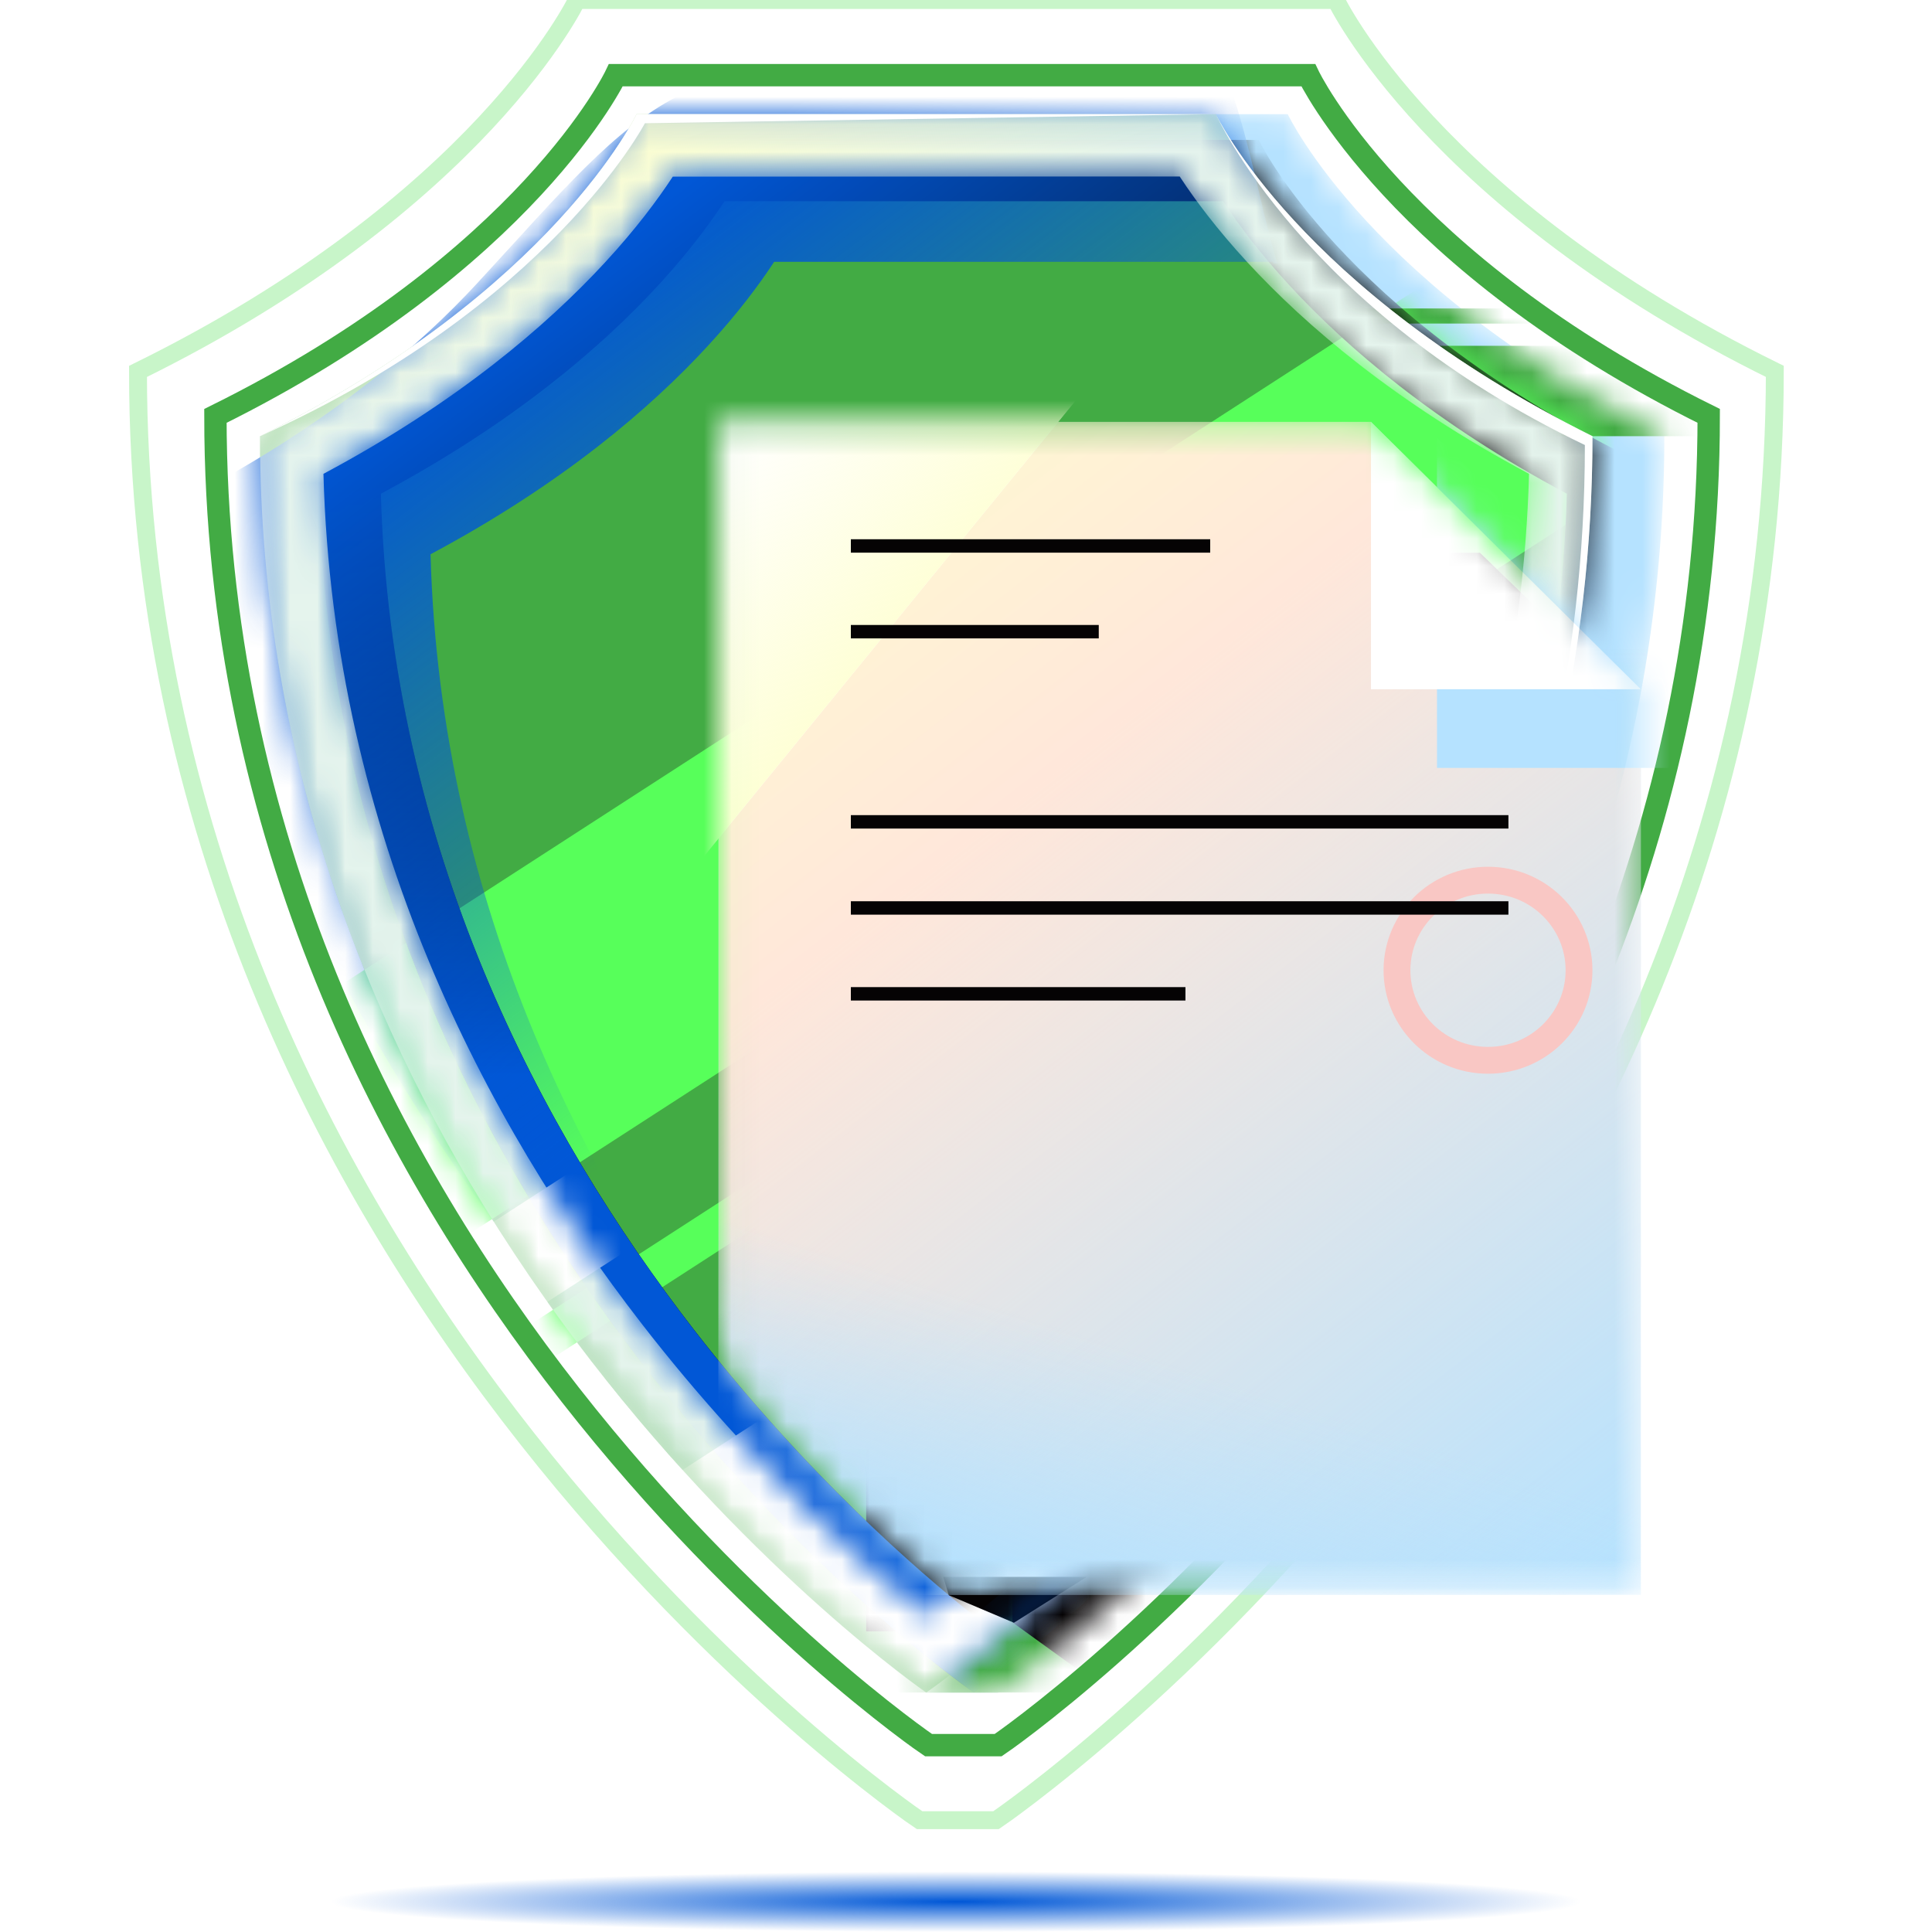 <svg width="70" height="70" viewBox="0 0 70 70" fill="none" xmlns="http://www.w3.org/2000/svg">
<g clip-path="url(#clip0_1824_30120)">
<g filter="url(#filter0_f_1824_30120)">
<ellipse cx="26.594" cy="1.097" rx="26.594" ry="1.097" transform="matrix(1 0 0 -1 8.057 70)" fill="url(#paint0_radial_1824_30120)"/>
</g>
<mask id="mask0_1824_30120" style="mask-type:alpha" maskUnits="userSpaceOnUse" x="11" y="4" width="50" height="58">
<path d="M11.776 15.805C22.419 10.517 25.421 4.137 25.421 4.137H46.658C46.658 4.137 49.661 10.517 60.303 15.805C60.303 44.6 36.313 61.227 36.164 61.326H33.559V59.495C27.486 54.441 11.776 39.107 11.776 15.805Z" fill="white"/>
</mask>
<g mask="url(#mask0_1824_30120)">
<path d="M11.776 15.805C22.419 10.517 25.421 4.137 25.421 4.137H46.658C46.658 4.137 49.661 10.517 60.303 15.805C60.303 44.6 36.313 61.227 36.164 61.326H33.559V59.495C27.486 54.441 11.776 39.107 11.776 15.805Z" fill="#B5E2FF"/>
<path d="M11.776 15.805C22.419 10.517 25.421 4.137 25.421 4.137H46.658C46.658 4.137 49.661 10.517 60.303 15.805C60.303 44.6 36.313 61.227 36.164 61.326H33.559V59.495C27.486 54.441 11.776 39.107 11.776 15.805Z" fill="url(#paint1_linear_1824_30120)"/>
<rect x="30.878" y="40.941" width="30.169" height="20.382" fill="#42AB44"/>
<rect x="46.148" y="34.158" width="15.734" height="4.23" fill="#42AB44"/>
<rect x="49.815" y="12.529" width="12.067" height="3.275" fill="#42AB44"/>
<rect x="45.06" y="11.176" width="12.067" height="0.547" fill="#42AB44"/>
<path d="M39.481 60.803L36.681 58.778L36.681 56.549L44.027 56.19L39.481 60.803Z" fill="#050304"/>
</g>
<mask id="mask1_1824_30120" style="mask-type:alpha" maskUnits="userSpaceOnUse" x="9" y="4" width="49" height="58">
<path d="M23.065 4.137C23.065 4.137 20.063 10.516 9.42 15.806C9.42 44.605 33.417 61.231 33.559 61.324V61.325L33.559 61.325L33.559 61.325L33.559 61.324C33.709 61.227 57.699 44.601 57.699 15.806C47.056 10.516 44.053 4.137 44.053 4.137H23.065Z" fill="white"/>
</mask>
<g mask="url(#mask1_1824_30120)">
<path d="M23.065 4.137C23.065 4.137 20.063 10.516 9.42 15.806C9.42 44.605 33.417 61.231 33.559 61.324V61.325L33.559 61.325L33.559 61.325L33.559 61.324C33.709 61.227 57.699 44.601 57.699 15.806C47.056 10.516 44.053 4.137 44.053 4.137H23.065Z" fill="#42AB44"/>
<path d="M77.933 -6.72L90.363 -2.736L-4.976 58.918L-17.406 54.934L77.933 -6.72Z" fill="#57FF5A"/>
<path d="M85.876 4.879L87.676 5.456L-7.663 67.11L-9.463 66.533L85.876 4.879Z" fill="#57FF5A"/>
<path d="M53.62 20.027H31.384V59.108H62.817V28.936L53.62 20.027Z" fill="#050304"/>
<path fill-rule="evenodd" clip-rule="evenodd" d="M37.16 59.888C42.769 55.325 59.03 40.061 59.03 16.549C48.561 11.345 45.607 5.07 45.607 5.07H24.961C24.961 5.07 22.008 11.345 11.539 16.549C11.539 40.061 27.8 55.325 33.409 59.888C34.552 60.818 35.253 61.303 35.283 61.324C35.283 61.324 35.283 61.324 35.283 61.324C35.283 61.324 35.284 61.324 35.284 61.324V61.324L35.284 61.324L35.285 61.325L35.285 61.324C35.285 61.324 35.285 61.324 35.285 61.324C35.316 61.303 36.017 60.818 37.16 59.888ZM35.284 58.534C37.266 56.964 41.35 53.442 45.433 48.17C50.966 41.026 56.413 30.782 56.769 17.888C51.984 15.335 48.788 12.58 46.737 10.357C45.627 9.153 44.856 8.11 44.353 7.345C44.342 7.327 44.33 7.31 44.319 7.292H26.25C26.238 7.31 26.227 7.327 26.215 7.345C25.712 8.109 24.942 9.153 23.832 10.357C21.781 12.58 18.585 15.335 13.8 17.888C14.156 30.784 19.605 41.029 25.138 48.173C29.221 53.443 33.303 56.964 35.284 58.534Z" fill="#050304"/>
<path fill-rule="evenodd" clip-rule="evenodd" d="M37.16 59.888C42.769 55.325 59.03 40.061 59.03 16.549C48.561 11.345 45.607 5.07 45.607 5.07H24.961C24.961 5.07 22.008 11.345 11.539 16.549C11.539 40.061 27.8 55.325 33.409 59.888C34.552 60.818 35.253 61.303 35.283 61.324C35.283 61.324 35.283 61.324 35.283 61.324C35.283 61.324 35.284 61.324 35.284 61.324V61.324L35.284 61.324L35.285 61.325L35.285 61.324C35.285 61.324 35.285 61.324 35.285 61.324C35.316 61.303 36.017 60.818 37.16 59.888ZM35.284 58.534C37.266 56.964 41.35 53.442 45.433 48.17C50.966 41.026 56.413 30.782 56.769 17.888C51.984 15.335 48.788 12.58 46.737 10.357C45.627 9.153 44.856 8.11 44.353 7.345C44.342 7.327 44.33 7.31 44.319 7.292H26.25C26.238 7.31 26.227 7.327 26.215 7.345C25.712 8.109 24.942 9.153 23.832 10.357C21.781 12.58 18.585 15.335 13.8 17.888C14.156 30.784 19.605 41.029 25.138 48.173C29.221 53.443 33.303 56.964 35.284 58.534Z" fill="url(#paint2_linear_1824_30120)"/>
<g filter="url(#filter1_f_1824_30120)">
<path fill-rule="evenodd" clip-rule="evenodd" d="M34.477 58.513C32.378 56.614 29.657 53.879 26.937 50.366C21.403 43.222 15.955 32.977 15.599 20.082C20.384 17.528 23.58 14.774 25.63 12.55C26.741 11.346 27.511 10.303 28.014 9.539L28.048 9.486H46.117L46.152 9.539H46.29C46.076 8.914 45.86 8 45.625 7.003C45.184 5.133 44.675 2.975 43.977 1.906L25.405 3.107C22.976 4.034 21.137 6.05 18.477 8.967C18.096 9.384 17.699 9.82 17.28 10.273C15.23 12.496 12.034 15.251 7.249 17.805C7.605 30.7 16.155 42.224 21.689 49.368C25.469 54.248 31.259 58.437 34.477 58.513Z" fill="url(#paint3_linear_1824_30120)"/>
</g>
</g>
<mask id="mask2_1824_30120" style="mask-type:alpha" maskUnits="userSpaceOnUse" x="9" y="4" width="49" height="58">
<path fill-rule="evenodd" clip-rule="evenodd" d="M35.466 59.865C41.168 55.226 57.699 39.708 57.699 15.806C47.056 10.516 44.053 4.137 44.053 4.137H23.065C23.065 4.137 20.063 10.516 9.42 15.806C9.42 39.708 25.95 55.226 31.653 59.865C32.815 60.81 33.527 61.303 33.558 61.324C33.558 61.324 33.559 61.324 33.558 61.324C33.559 61.324 33.559 61.324 33.559 61.324V61.325L33.559 61.325L33.559 61.325L33.56 61.324C33.56 61.324 33.56 61.324 33.56 61.324C33.592 61.303 34.304 60.809 35.466 59.865ZM33.559 58.488C35.574 56.892 39.725 53.312 43.876 47.952C49.501 40.689 55.038 30.275 55.4 17.168C50.536 14.572 47.287 11.771 45.202 9.511C44.073 8.287 43.29 7.226 42.779 6.449C42.767 6.431 42.755 6.413 42.744 6.395H24.375C24.363 6.413 24.352 6.431 24.34 6.449C23.828 7.226 23.046 8.287 21.916 9.511C19.832 11.771 16.583 14.572 11.719 17.168C12.081 30.277 17.619 40.692 23.245 47.955C27.395 53.313 31.545 56.892 33.559 58.488Z" fill="white"/>
</mask>
<g mask="url(#mask2_1824_30120)">
<path fill-rule="evenodd" clip-rule="evenodd" d="M35.466 59.865C41.168 55.226 57.699 39.708 57.699 15.806C47.056 10.516 44.053 4.137 44.053 4.137H23.065C23.065 4.137 20.063 10.516 9.42 15.806C9.42 39.708 25.95 55.226 31.653 59.865C32.815 60.81 33.527 61.303 33.558 61.324L33.559 61.324V61.325L33.559 61.325L33.559 61.325L33.56 61.324L33.56 61.324C33.592 61.303 34.304 60.809 35.466 59.865ZM33.559 58.488C35.574 56.892 39.725 53.312 43.876 47.952C49.501 40.689 55.038 30.275 55.4 17.168C50.536 14.572 47.287 11.771 45.202 9.511C44.073 8.287 43.29 7.226 42.779 6.449C42.767 6.431 42.755 6.413 42.744 6.395H24.375C24.363 6.413 24.352 6.431 24.34 6.449C23.828 7.226 23.046 8.287 21.916 9.511C19.832 11.771 16.583 14.572 11.719 17.168C12.081 30.277 17.619 40.692 23.245 47.955C27.395 53.313 31.545 56.892 33.559 58.488Z" fill="#E5F4ED"/>
<path fill-rule="evenodd" clip-rule="evenodd" d="M35.466 59.865C41.168 55.226 57.699 39.708 57.699 15.806C47.056 10.516 44.053 4.137 44.053 4.137H23.065C23.065 4.137 20.063 10.516 9.42 15.806C9.42 39.708 25.95 55.226 31.653 59.865C32.815 60.81 33.527 61.303 33.558 61.324L33.559 61.324V61.325L33.559 61.325L33.559 61.325L33.56 61.324L33.56 61.324C33.592 61.303 34.304 60.809 35.466 59.865ZM33.559 58.488C35.574 56.892 39.725 53.312 43.876 47.952C49.501 40.689 55.038 30.275 55.4 17.168C50.536 14.572 47.287 11.771 45.202 9.511C44.073 8.287 43.29 7.226 42.779 6.449C42.767 6.431 42.755 6.413 42.744 6.395H24.375C24.363 6.413 24.352 6.431 24.34 6.449C23.828 7.226 23.046 8.287 21.916 9.511C19.832 11.771 16.583 14.572 11.719 17.168C12.081 30.277 17.619 40.692 23.245 47.955C27.395 53.313 31.545 56.892 33.559 58.488Z" fill="url(#paint4_linear_1824_30120)"/>
<path d="M59.694 30.654L103.26 44.623L51.3 78.219L7.734 64.249L59.694 30.654Z" fill="white"/>
<path d="M36.736 58.796L34.374 57.795L34.176 57.133H39.376L36.736 58.796Z" fill="#050304"/>
<path d="M40.677 29.525L44.981 30.905L11.968 52.254L7.664 50.874L40.677 29.525Z" fill="white"/>
</g>
<path d="M9.42 15.804C19.902 11.105 23.366 4.466 23.366 4.466L44.053 4.135C44.053 4.135 47.217 11.245 57.423 16.124C57.423 32.279 49.997 44.458 43.423 52.088C50.096 44.369 57.699 32.015 57.699 15.804C47.056 10.514 44.053 4.135 44.053 4.135H23.065C23.065 4.135 20.063 10.514 9.42 15.804Z" fill="white"/>
<path d="M7.805 15.069C19.122 9.472 22.314 2.723 22.314 2.723H47.401C47.401 2.723 50.594 9.473 61.91 15.068C61.91 45.533 36.326 63.125 36.168 63.229H33.639C33.487 63.13 7.805 45.538 7.805 15.069Z" stroke="#42AB44" stroke-width="0.81"/>
<path d="M5 13.457C17.404 7.356 20.903 0 20.903 0H48.402C48.402 0 51.901 7.357 64.305 13.456C64.305 46.662 36.262 65.836 36.089 65.949H33.316C33.15 65.842 5 46.667 5 13.457Z" stroke="#C8F5C9" stroke-width="0.648"/>
<mask id="mask3_1824_30120" style="mask-type:alpha" maskUnits="userSpaceOnUse" x="13" y="7" width="48" height="52">
<path d="M36.205 57.781C35.862 58.067 35.553 58.317 35.283 58.531C33.302 56.961 29.22 53.44 25.137 48.17C19.604 41.026 14.155 30.781 13.8 17.885C18.584 15.332 21.78 12.577 23.831 10.354C24.941 9.15 25.712 8.106 26.214 7.342L26.249 7.289H44.318L44.353 7.342C44.855 8.107 45.626 9.15 46.736 10.354C48.787 12.577 51.983 15.332 56.768 17.885C56.745 18.7 56.703 19.504 56.641 20.297H60.943V57.781H36.205Z" fill="white"/>
</mask>
<g mask="url(#mask3_1824_30120)">
<mask id="mask4_1824_30120" style="mask-type:alpha" maskUnits="userSpaceOnUse" x="26" y="15" width="34" height="43">
<path d="M49.673 15.287H26.033V57.782H59.451V24.974L49.673 15.287Z" fill="white"/>
</mask>
<g mask="url(#mask4_1824_30120)">
<path d="M49.673 15.287H26.033V57.782H59.451V24.974L49.673 15.287Z" fill="#B5E2FF"/>
<path d="M49.673 15.287H26.033V57.782H59.451V24.974L49.673 15.287Z" fill="url(#paint5_linear_1824_30120)"/>
<path d="M49.673 15.287H26.033V57.782H59.451V24.974L49.673 15.287Z" fill="url(#paint6_linear_1824_30120)"/>
<path d="M30.832 1.139L49.876 1.139L21.482 35.957H2.438L30.832 1.139Z" fill="white"/>
<path d="M30.832 1.139L49.876 1.139L21.482 35.957H2.438L30.832 1.139Z" fill="url(#paint7_linear_1824_30120)"/>
<path d="M57.211 35.154C57.211 36.952 55.739 38.417 53.913 38.417C52.087 38.417 50.615 36.952 50.615 35.154C50.615 33.356 52.087 31.89 53.913 31.89C55.739 31.89 57.211 33.356 57.211 35.154Z" stroke="#F9C7C4" stroke-width="0.972"/>
<path d="M30.828 19.781H43.848" stroke="#050304" stroke-width="0.486"/>
<path d="M30.828 22.887L39.81 22.887" stroke="#050304" stroke-width="0.486"/>
<path d="M30.828 29.777L54.653 29.777" stroke="#050304" stroke-width="0.486"/>
<path d="M30.828 32.897L54.653 32.897" stroke="#050304" stroke-width="0.486"/>
<path d="M30.828 36.008H42.951" stroke="#050304" stroke-width="0.486"/>
<path d="M64.166 27.822L52.065 27.822L52.065 15.833L64.166 27.822Z" fill="#B5E2FF"/>
<path d="M59.451 24.973L49.673 24.973L49.673 15.285L59.451 24.973Z" fill="white"/>
</g>
</g>
</g>
<defs>
<filter id="filter0_f_1824_30120" x="4.006" y="63.756" width="61.291" height="10.295" filterUnits="userSpaceOnUse" color-interpolation-filters="sRGB">
<feFlood flood-opacity="0" result="BackgroundImageFix"/>
<feBlend mode="normal" in="SourceGraphic" in2="BackgroundImageFix" result="shape"/>
<feGaussianBlur stdDeviation="2.025" result="effect1_foregroundBlur_1824_30120"/>
</filter>
<filter id="filter1_f_1824_30120" x="-5.714" y="-11.057" width="64.967" height="82.533" filterUnits="userSpaceOnUse" color-interpolation-filters="sRGB">
<feFlood flood-opacity="0" result="BackgroundImageFix"/>
<feBlend mode="normal" in="SourceGraphic" in2="BackgroundImageFix" result="shape"/>
<feGaussianBlur stdDeviation="6.481" result="effect1_foregroundBlur_1824_30120"/>
</filter>
<radialGradient id="paint0_radial_1824_30120" cx="0" cy="0" r="1" gradientUnits="userSpaceOnUse" gradientTransform="translate(26.594 1.097) rotate(90) scale(1.097 22.792)">
<stop stop-color="#0057D6"/>
<stop offset="1" stop-color="#0057D6" stop-opacity="0"/>
</radialGradient>
<linearGradient id="paint1_linear_1824_30120" x1="48.714" y1="61.327" x2="48.714" y2="23.448" gradientUnits="userSpaceOnUse">
<stop stop-color="#42AB44"/>
<stop offset="1" stop-color="#42AB44" stop-opacity="0"/>
</linearGradient>
<linearGradient id="paint2_linear_1824_30120" x1="24.23" y1="38.98" x2="24.23" y2="17.448" gradientUnits="userSpaceOnUse">
<stop stop-color="#0157D6"/>
<stop offset="1" stop-color="#0157D6" stop-opacity="0"/>
</linearGradient>
<linearGradient id="paint3_linear_1824_30120" x1="16.886" y1="12.65" x2="32.948" y2="33.851" gradientUnits="userSpaceOnUse">
<stop stop-color="#0157D6"/>
<stop offset="1" stop-color="#0157D6" stop-opacity="0"/>
</linearGradient>
<linearGradient id="paint4_linear_1824_30120" x1="23.427" y1="4.481" x2="25.792" y2="11.244" gradientUnits="userSpaceOnUse">
<stop stop-color="#FEFFCF"/>
<stop offset="1" stop-color="#FEFFCF" stop-opacity="0"/>
</linearGradient>
<linearGradient id="paint5_linear_1824_30120" x1="26.033" y1="15.287" x2="59.064" y2="58.081" gradientUnits="userSpaceOnUse">
<stop stop-color="#FEFFCF"/>
<stop offset="0.323" stop-color="#FFE7DA"/>
<stop offset="1" stop-color="#FFE7DA" stop-opacity="0"/>
</linearGradient>
<linearGradient id="paint6_linear_1824_30120" x1="31.134" y1="56.264" x2="34.221" y2="46.722" gradientUnits="userSpaceOnUse">
<stop stop-color="#B5E2FF"/>
<stop offset="1" stop-color="#B5E2FF" stop-opacity="0"/>
</linearGradient>
<linearGradient id="paint7_linear_1824_30120" x1="34.483" y1="23.22" x2="26.225" y2="15.859" gradientUnits="userSpaceOnUse">
<stop stop-color="#FEFFCF"/>
<stop offset="1" stop-color="#FEFFCF" stop-opacity="0"/>
</linearGradient>
<clipPath id="clip0_1824_30120">
<rect width="70" height="70" fill="white"/>
</clipPath>
</defs>
</svg>
